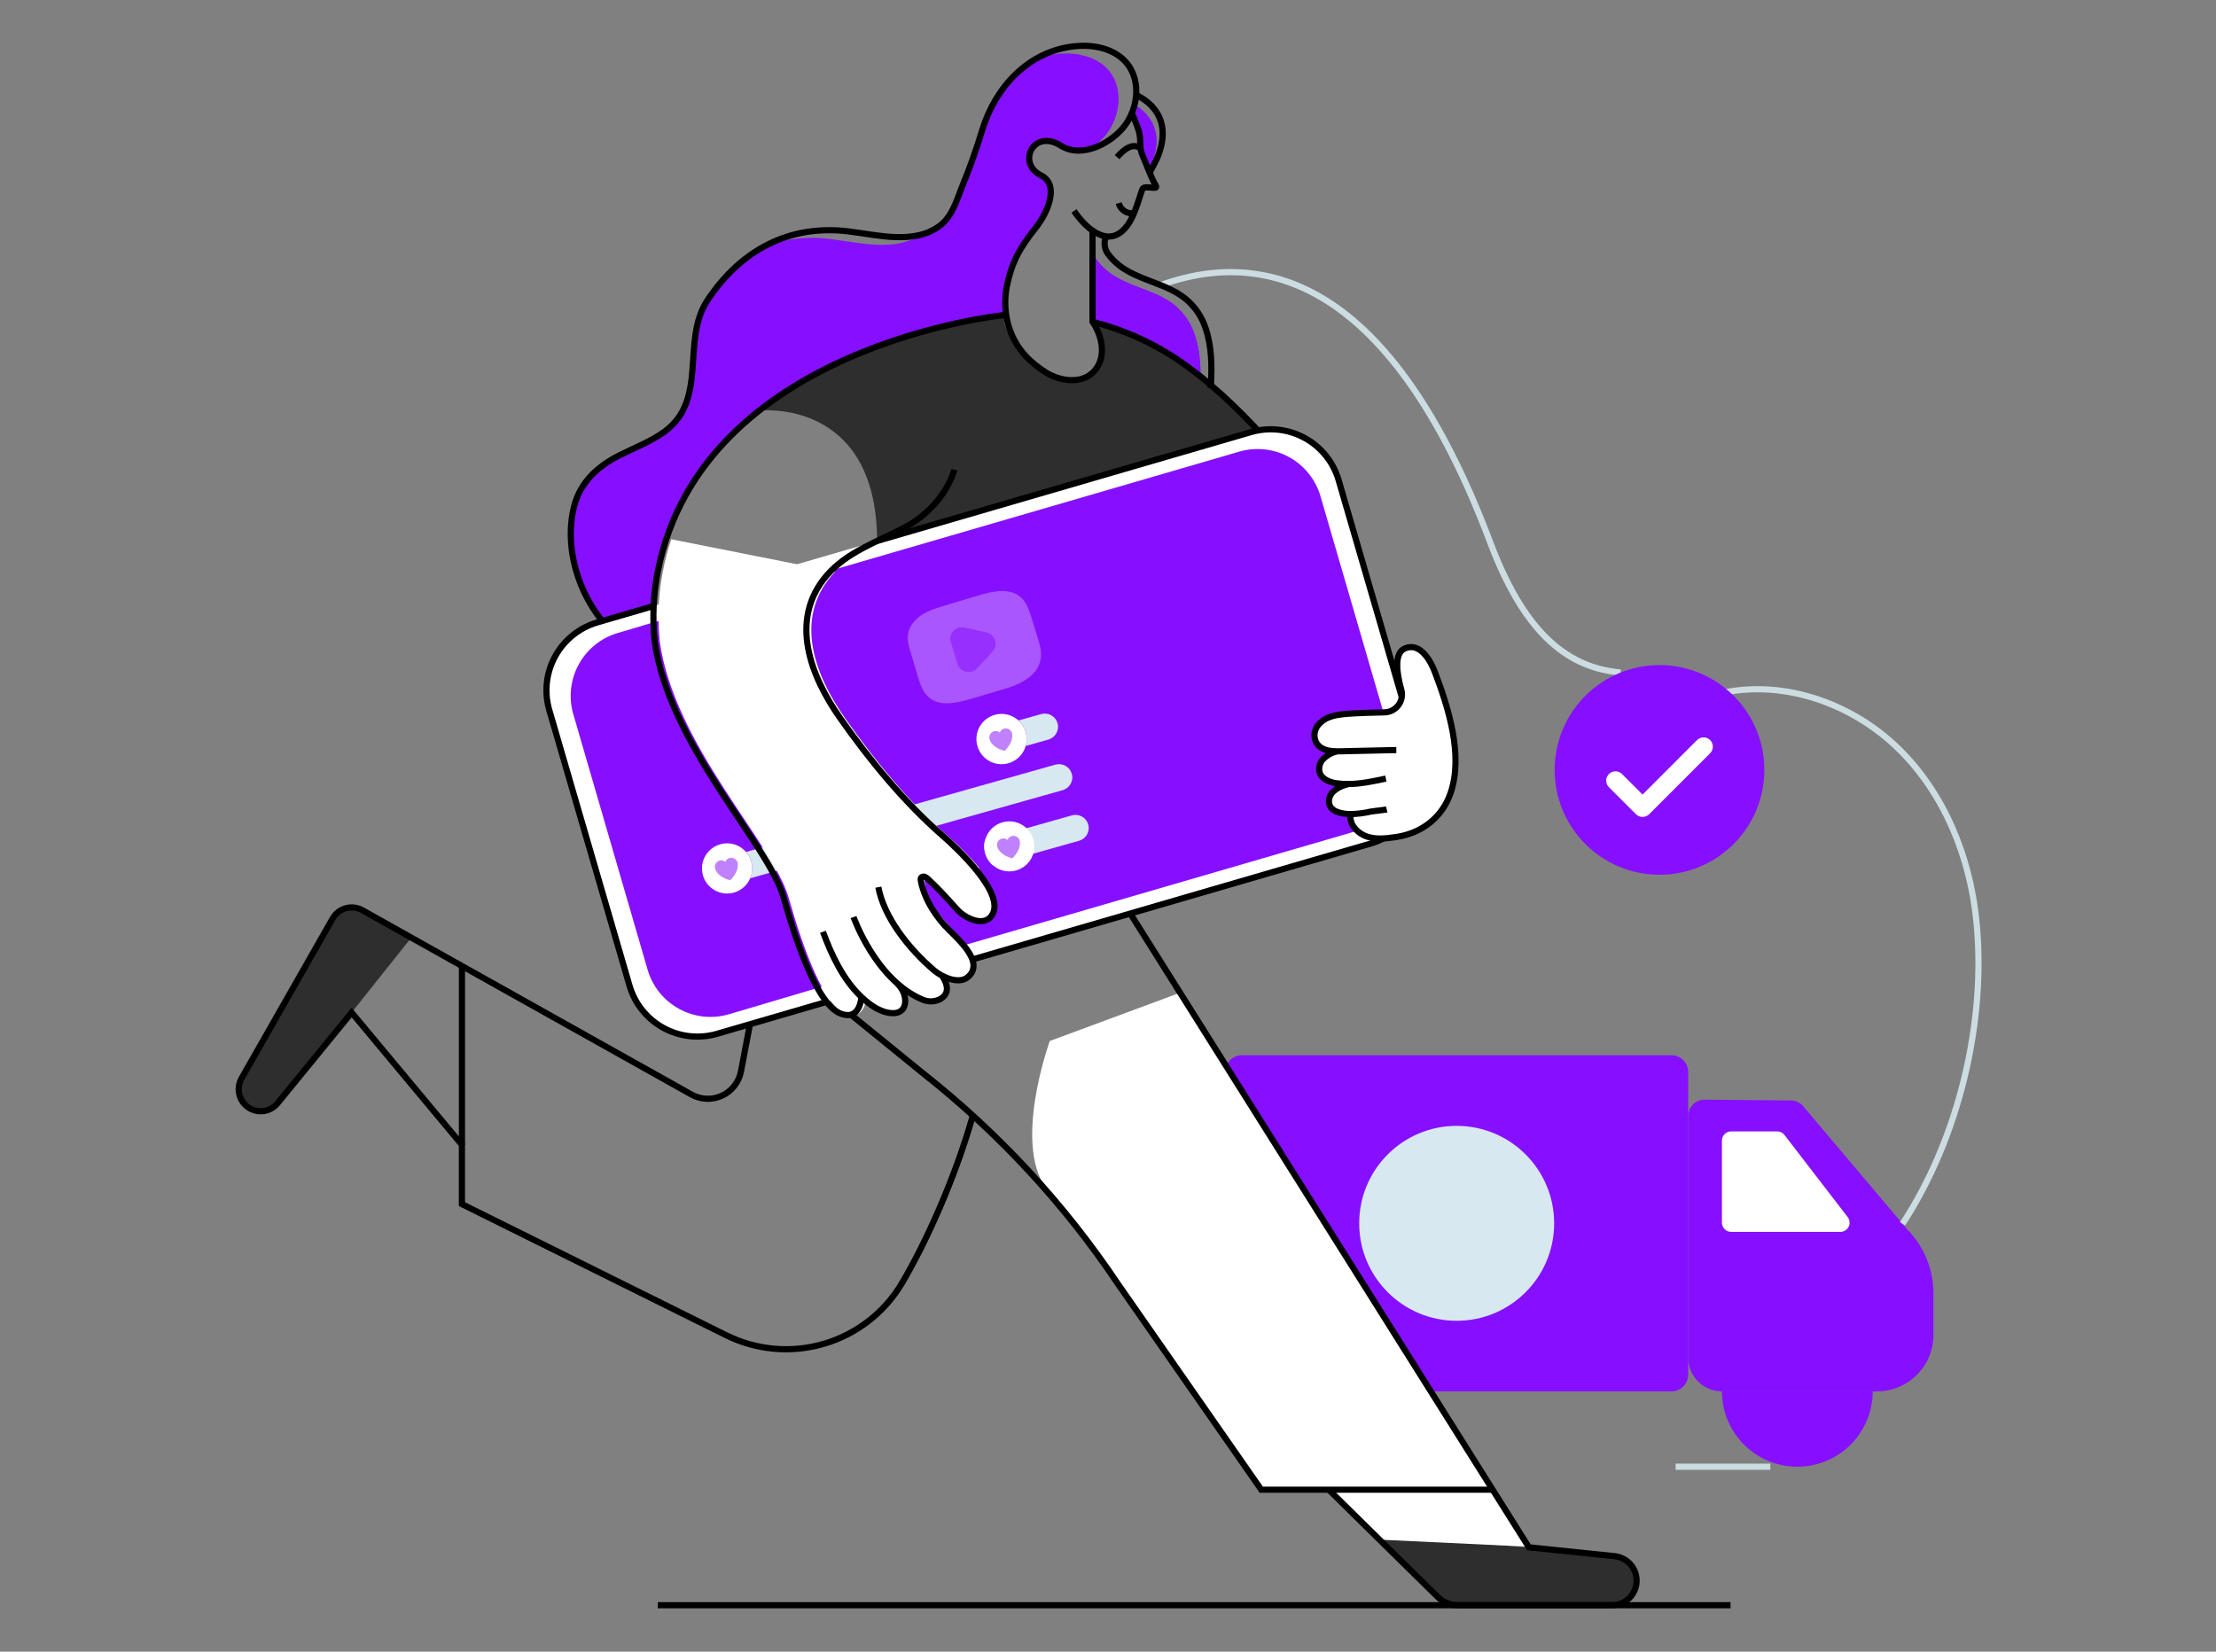 <svg width="1642" height="1224" viewBox="0 0 1642 1224" fill="none" xmlns="http://www.w3.org/2000/svg">
<rect x="0" y="0" width="1642" height="1224" fill="#808080" stroke="none"/>
<path d="M1238.55 782.025H920.192C913.372 782.025 907.842 787.555 907.842 794.376V1018.79C907.842 1025.61 913.372 1031.14 920.192 1031.14H1238.55C1245.37 1031.14 1250.9 1025.61 1250.9 1018.79V794.376C1250.9 787.555 1245.37 782.025 1238.55 782.025Z" fill="#870FFF"/>
<path d="M1222.49 793.688H936.264C929.443 793.688 923.913 799.217 923.913 806.038V1007.12C923.913 1013.95 929.443 1019.48 936.264 1019.48H1222.49C1229.31 1019.48 1234.84 1013.95 1234.84 1007.12V806.038C1234.84 799.217 1229.31 793.688 1222.49 793.688Z" fill="#870FFF"/>
<path d="M1390.76 1031.14H1275.91C1272.63 1031.14 1269.37 1030.49 1266.34 1029.24C1263.31 1027.98 1260.55 1026.14 1258.23 1023.81C1255.91 1021.49 1254.06 1018.73 1252.81 1015.7C1251.55 1012.66 1250.91 1009.41 1250.91 1006.12V827.049C1250.91 825.439 1251.23 823.844 1251.86 822.36C1252.48 820.876 1253.39 819.532 1254.54 818.406C1255.69 817.278 1257.06 816.394 1258.55 815.801C1260.05 815.209 1261.65 814.921 1263.26 814.956L1327.15 815.528C1328.86 815.567 1330.55 815.969 1332.1 816.709C1333.65 817.449 1335.02 818.511 1336.13 819.821L1413.53 911.413C1425.78 924.023 1432.63 940.914 1432.62 958.497V989.266C1432.62 994.765 1431.54 1000.21 1429.44 1005.29C1427.34 1010.37 1424.26 1014.99 1420.37 1018.88C1416.48 1022.77 1411.86 1025.85 1406.78 1027.96C1401.7 1030.06 1396.26 1031.14 1390.76 1031.14Z" fill="#870FFF"/>
<path d="M1079.36 978.82C1119.25 978.82 1151.59 946.481 1151.59 906.592C1151.59 866.701 1119.25 834.363 1079.36 834.363C1039.47 834.363 1007.13 866.701 1007.13 906.592C1007.13 946.481 1039.47 978.82 1079.36 978.82Z" fill="#D7E8F0"/>
<path d="M1275.91 906.129V845.264C1275.91 843.46 1276.63 841.732 1277.9 840.456C1279.18 839.181 1280.91 838.466 1282.71 838.466H1316.87C1317.91 838.467 1318.94 838.709 1319.88 839.17C1320.81 839.632 1321.63 840.3 1322.27 841.128L1369.08 901.965C1369.85 902.971 1370.33 904.176 1370.46 905.439C1370.59 906.705 1370.35 907.98 1369.79 909.12C1369.23 910.259 1368.36 911.22 1367.28 911.889C1366.2 912.561 1364.95 912.914 1363.68 912.913H1282.75C1281.86 912.918 1280.97 912.747 1280.14 912.409C1279.31 912.071 1278.56 911.572 1277.92 910.942C1277.29 910.311 1276.78 909.562 1276.44 908.737C1276.09 907.91 1275.91 907.024 1275.91 906.129Z" fill="white"/>
<path d="M937.037 1030.61V1031.1C937.037 1045.92 942.923 1060.13 953.4 1070.6C963.879 1081.08 978.09 1086.97 992.908 1086.97C1007.73 1086.97 1021.94 1081.08 1032.41 1070.6C1042.89 1060.13 1048.78 1045.92 1048.78 1031.1" stroke="#CCDDE2" stroke-width="4.57" stroke-miterlimit="10"/>
<path d="M1275.91 1031.1C1275.91 1045.91 1281.8 1060.12 1292.27 1070.6C1302.75 1081.08 1316.96 1086.96 1331.78 1086.96C1346.59 1086.96 1360.8 1081.08 1371.28 1070.6C1381.75 1060.12 1387.64 1045.91 1387.64 1031.1" fill="#870FFF"/>
<path d="M1276.06 513.515C1322.51 503.583 1372.53 521.515 1406.54 554.66C1440.56 587.805 1459.5 634.545 1464.38 681.787C1472.23 756.964 1451.17 843.804 1409.72 906.945" stroke="#CCDDE2" stroke-width="4.57" stroke-miterlimit="10"/>
<path d="M859.971 211.293C937.796 183.243 1031.09 208.116 1104.08 401.632C1127.92 464.873 1158.2 494.655 1200.86 498.376" stroke="#CCDDE2" stroke-width="4.57" stroke-miterlimit="10"/>
<path d="M562.541 304.299C562.541 304.299 649.41 294.281 649.94 400.885L893.116 330.073L931.298 318.066C931.298 318.066 876.515 251.605 813.316 240.17C813.998 246.629 815.277 253.01 817.138 259.233C820.4 270.681 809.581 277.408 794.569 281.672C779.556 285.937 749.159 260.707 743.936 238.453C743.936 238.453 751.435 231.683 723.499 236.535C695.564 241.386 610.798 261.079 562.541 304.299Z" fill="#2E2E2E"/>
<path d="M185.398 821.654C187.769 822.932 190.418 823.605 193.111 823.615C195.539 823.612 197.934 823.063 200.121 822.011C202.308 820.957 204.231 819.428 205.748 817.533L260.56 750.342L304.796 694.828L268.589 674.521C264.836 672.403 260.397 671.862 256.245 673.015C252.094 674.17 248.57 676.924 246.449 680.675L178.943 799.214C177.871 801.106 177.187 803.193 176.932 805.352C176.676 807.512 176.854 809.7 177.455 811.791C178.056 813.88 179.068 815.83 180.432 817.523C181.796 819.217 183.484 820.621 185.398 821.654Z" fill="#2E2E2E"/>
<path d="M1019.74 1138.66L1065.37 1183.54C1069.31 1187.44 1074.63 1189.62 1080.18 1189.62H1194.34C1199.03 1189.65 1203.55 1187.87 1206.97 1184.65C1210.38 1181.43 1212.42 1177.02 1212.66 1172.33C1212.9 1167.64 1211.32 1163.04 1208.26 1159.49C1205.2 1155.93 1200.88 1153.7 1196.21 1153.24L1132.87 1146.69L1019.74 1138.66Z" fill="#2E2E2E"/>
<path d="M809.539 235.065V238.156V238.943C834.781 245.273 858.549 256.452 879.521 271.859C882.913 274.349 886.233 276.868 889.539 279.53C889.625 268.854 888.709 258.135 885.245 248.045C882.448 239.376 877.192 231.703 870.118 225.963C863.893 220.997 856.523 217.806 849.11 214.929C841.696 212.053 834.426 209.534 827.643 205.656C821.918 202.516 816.917 198.211 812.959 193.019C811.576 191.14 810.714 188.927 810.462 186.607C810.212 184.287 810.58 181.942 811.528 179.81C810.861 179.765 810.202 179.635 809.568 179.423L809.539 235.065Z" fill="#870FFF"/>
<path d="M809.539 235.065V238.156V238.943C834.781 245.273 858.549 256.452 879.521 271.859C882.913 274.349 886.233 276.868 889.539 279.53C889.625 268.854 888.709 258.135 885.245 248.045C882.448 239.376 877.192 231.703 870.118 225.963C863.893 220.997 856.523 217.806 849.11 214.929C841.696 212.053 834.426 209.534 827.643 205.656C821.918 202.516 816.917 198.211 812.959 193.019C811.576 191.14 810.714 188.927 810.462 186.607C810.212 184.287 810.58 181.942 811.528 179.81C810.861 179.765 810.202 179.635 809.568 179.423L809.539 235.065Z" fill="#870FFF"/>
<path d="M460.846 476.208C470.322 483.007 480.866 488.178 492.045 491.506C496.839 492.937 485.505 498.29 490.428 499.249C470.95 453.281 484.846 382.612 546.47 318.126C556.96 307.135 581.089 293.21 592.982 283.536C612.116 267.979 633.053 265.962 653.089 256.631C662.043 252.496 671.238 248.903 680.624 245.869C697.308 240.324 714.528 236.545 732.001 234.591C735.965 234.105 739.886 233.761 743.851 233.547C742.882 226.733 743.076 219.804 744.423 213.053C748.072 194.534 754.441 183.901 766.033 169.304C773.303 160.116 784.638 138.148 769.511 130.577C759.979 125.826 759.106 116.109 763.586 110.184C767.378 105.118 775.035 102.814 784.509 108.753C791.049 112.932 798.82 113.204 806.29 111.157C812.114 107.765 817.164 103.193 821.117 97.733C832.094 81.991 832.48 58.163 815.321 46.614C805.947 40.302 794.011 38.771 782.806 39.987C777.798 40.567 772.867 41.675 768.094 43.293C768.074 43.285 768.051 43.281 768.029 43.281C768.006 43.281 767.985 43.285 767.965 43.293C747.7 54.227 733.189 74.449 726.219 97.232C722.126 110.699 717.504 124.037 712.094 137.103C707.658 147.822 704.566 160.86 694.663 168.173C690.534 171.24 685.842 173.462 680.853 174.713C662.162 186.563 636.23 179.722 615.794 177.203C599.452 174.969 582.814 176.652 567.25 182.112C549.819 190.914 534.835 205.01 522.671 223.285C502.635 253.568 523.844 297.232 490.256 321.117C480.138 328.273 468.417 332.666 457.34 338.29C441.483 346.362 428.718 357.811 424.009 375.5C414.607 410.934 431.251 454.726 460.846 476.208Z" fill="#870FFF"/>
<path d="M875.198 735.414L1133.59 1146.27L1023.39 1141.07L982.289 1103.57H935.305C935.305 1103.57 807.249 915.778 777.882 883.95C748.515 852.122 777.882 771.45 777.882 771.45L875.198 735.414Z" fill="white"/>
<path d="M1282.29 1189.6H487.436" stroke="black" stroke-width="4.57" stroke-miterlimit="10"/>
<path d="M838.69 83.365C840.731 87.595 842.477 91.96 843.914 96.431C846.003 103.715 843.742 108.209 846.919 115.136C848.007 117.526 849.581 121.576 851.213 125.683C851.685 124.724 852.129 123.937 852.386 123.322C864.851 95.572 848.465 82.191 840.58 77.612C840.092 79.574 839.46 81.497 838.69 83.365Z" fill="#870FFF"/>
<path d="M838.69 83.365C840.731 87.595 842.477 91.96 843.914 96.431C846.003 103.715 843.742 108.209 846.919 115.136C848.007 117.526 849.581 121.576 851.213 125.683C851.685 124.724 852.129 123.937 852.386 123.322C864.851 95.572 848.465 82.191 840.58 77.612C840.092 79.574 839.46 81.497 838.69 83.365Z" fill="#870FFF"/>
<path d="M720.852 826.744C707.528 873.584 686.032 921.083 668.215 951.108C655.333 972.772 634.732 988.761 610.549 995.865C586.366 1002.97 560.391 1000.66 537.84 989.405L342.277 892.361V848.439L260.56 750.393L205.748 817.527C204.226 819.412 202.3 820.932 200.114 821.974C197.927 823.017 195.534 823.557 193.111 823.552C190.269 823.537 187.479 822.779 185.018 821.355C182.557 819.931 180.51 817.891 179.08 815.433C177.649 812.978 176.884 810.19 176.86 807.346C176.836 804.504 177.554 801.703 178.943 799.223L246.449 680.741C248.572 676.991 252.095 674.236 256.245 673.083C260.397 671.928 264.836 672.47 268.589 674.587L304.796 694.894L512.309 811.116C515.76 813.048 519.62 814.131 523.573 814.28C527.524 814.427 531.456 813.635 535.041 811.966C538.627 810.297 541.765 807.801 544.197 804.683C546.63 801.565 548.286 797.912 549.031 794.028L573.618 665.227" stroke="black" stroke-width="4.57" stroke-miterlimit="10"/>
<path d="M630.849 752.229L684.015 795.478C739.972 839.624 788.67 892.259 828.343 951.47L934.561 1103.98H1106.01" stroke="black" stroke-width="4.57" stroke-miterlimit="10"/>
<path d="M984.578 1104.01L1019.74 1138.66L1065.37 1183.54C1069.31 1187.43 1074.63 1189.62 1080.18 1189.62H1194.34C1199.03 1189.65 1203.55 1187.87 1206.96 1184.65C1210.38 1181.43 1212.42 1177.01 1212.66 1172.33C1212.9 1167.64 1211.32 1163.04 1208.26 1159.49C1205.2 1155.93 1200.88 1153.7 1196.21 1153.24L1132.87 1146.69L827.098 660.464C811.356 635.363 797.331 594.046 809.538 566.984C856.035 464.043 852.014 364.323 852.014 364.323" stroke="black" stroke-width="4.57" stroke-miterlimit="10"/>
<path d="M809.538 170.666V234.637V237.728V238.515C816.106 248.104 819.427 261.7 813.144 271.889C804.743 285.528 786.182 283.267 774.404 275.639C770.943 273.393 767.64 270.916 764.514 268.226C754.047 259.128 747.277 246.513 745.481 232.762C744.515 225.953 744.703 219.029 746.039 212.283C749.717 193.779 756.057 183.145 767.692 168.519C774.962 159.346 786.296 137.364 771.141 129.793C753.409 120.949 765.688 95.06 786.139 107.997C801.996 118.015 824.779 105.521 834.196 92.055C845.172 76.312 845.573 52.484 828.4 40.935C819.026 34.624 807.09 33.092 795.899 34.309C761.767 38.058 737.495 64.734 727.778 96.448C723.685 109.915 719.062 123.253 713.667 136.319C709.216 147.053 706.125 160.076 696.236 167.389C677.416 181.471 650.139 174.101 628.83 171.496C584.465 166.043 548.687 185.693 524.243 222.473C504.208 252.755 525.417 296.419 491.814 320.304C481.711 327.46 469.99 331.853 458.898 337.478C443.027 345.535 430.276 356.998 425.553 374.687C416.151 410.236 432.795 454.042 462.376 475.523C475.929 485.37 491.786 491.266 508.258 494.472" stroke="black" stroke-width="4.57" stroke-miterlimit="10"/>
<path d="M897.109 287.756C897.195 286.94 897.238 286.153 897.266 285.38C898.011 271.341 897.925 256.758 893.345 243.32C890.542 234.657 885.288 226.992 878.218 221.252C871.964 216.286 864.608 213.066 857.224 210.204C849.839 207.341 842.526 204.823 835.757 200.93C830.022 197.812 825.021 193.504 821.088 188.293C819.697 186.424 818.825 184.22 818.562 181.906C818.297 179.591 818.651 177.248 819.585 175.113" stroke="black" stroke-width="4.57" stroke-miterlimit="10"/>
<path d="M342.292 848.455V715.876" stroke="black" stroke-width="4.57" stroke-miterlimit="10"/>
<path d="M795.785 156.349C800.923 163.69 807.892 171.619 816.679 174.495C828.057 178.188 835.713 168.542 839.792 159.14C842.239 153.544 843.914 147.59 845.889 141.809C846.533 139.905 846.919 138.946 849.109 138.832C851.298 138.717 853.574 139.175 855.806 139.175C855.977 139.184 856.144 139.144 856.292 139.059C856.439 138.975 856.559 138.851 856.638 138.699C856.717 138.549 856.75 138.378 856.734 138.209C856.718 138.04 856.655 137.879 856.551 137.744C853.545 133.179 849.066 120.7 846.79 115.705C843.642 108.778 845.917 104.256 843.799 97.014C842.354 92.547 840.618 88.177 838.604 83.934" stroke="black" stroke-width="4.57" stroke-miterlimit="10"/>
<path d="M841.953 70.569C841.953 70.569 872.965 82.447 856.951 118.197C855.964 120.372 853.531 124.88 852.386 126.927" stroke="black" stroke-width="4.57" stroke-miterlimit="10"/>
<path d="M840.236 158.055C837.755 158.391 835.236 157.813 833.149 156.428C831.064 155.043 829.553 152.945 828.902 150.527" stroke="black" stroke-width="4.57" stroke-miterlimit="10"/>
<path d="M845.488 110.169C839.062 104.946 832.021 111.601 827.728 116.481" stroke="black" stroke-width="4.57" stroke-miterlimit="10"/>
<path d="M809.539 238.513C834.793 244.844 858.575 256.024 879.564 271.428C885.66 275.836 891.542 280.53 897.252 285.411C919.778 304.53 939.599 326.655 958.862 349.024" stroke="black" stroke-width="4.57" stroke-miterlimit="10"/>
<path d="M987.756 560.044C987.64 559.974 987.534 559.887 987.441 559.787C962.168 534.513 936.708 509.425 911.363 484.238C890.125 463.143 862.505 441.547 849.539 413.869" stroke="black" stroke-width="4.57" stroke-miterlimit="10"/>
<path d="M691.414 742.007C693.475 741.349 695.436 740.69 697.296 740.003C697.329 740.015 697.363 740.015 697.396 740.003" stroke="black" stroke-width="4.57" stroke-miterlimit="10"/>
<path d="M499.027 444.825L649.939 400.889L927.076 320.188C940.39 316.354 954.681 317.949 966.822 324.62C978.965 331.292 987.973 342.499 991.877 355.795L1051.4 560.259C1055.23 573.571 1053.65 587.86 1046.98 600.005C1040.32 612.153 1029.12 621.169 1015.83 625.089L720.479 711.07L692.286 719.256L663.664 727.629L635.471 735.858L612.573 742.484L531.285 766.154C517.971 769.994 503.677 768.404 491.533 761.731C479.387 755.059 470.381 743.846 466.484 730.548L406.963 526.084C403.125 512.779 404.709 498.495 411.37 486.354C418.032 474.214 429.229 465.205 442.512 461.297L444.645 460.681L446.434 460.152L484.387 449.089L499.027 444.825Z" fill="white"/>
<path d="M521.712 450.16L661.532 409.459L918.333 334.683C930.678 331.108 943.935 332.572 955.203 338.756C966.47 344.938 974.826 355.336 978.44 367.67L1033.57 557.065C1037.12 569.399 1035.65 582.637 1029.48 593.896C1023.32 605.153 1012.96 613.519 1000.65 617.172L726.949 696.856L700.831 704.47L674.255 712.212L648.137 719.855L626.899 725.937L539.987 751.697C527.642 755.276 514.381 753.814 503.114 747.63C491.846 741.446 483.491 731.046 479.88 718.71L424.782 529.215C421.207 516.88 422.664 503.631 428.832 492.366C435.001 481.102 445.38 472.74 457.698 469.108L459.673 468.535L461.333 468.063L508.145 454.038L521.712 450.16Z" fill="#870FFF"/>
<path d="M536.853 456.884L666.498 419.146L914.082 346.66C925.519 343.368 937.796 344.736 948.227 350.466C958.658 356.197 966.397 365.824 969.753 377.243L1020.9 552.913C1024.2 564.35 1022.83 576.626 1017.11 587.062C1011.38 597.498 1001.76 605.245 990.346 608.612L727.106 685.678L702.891 692.719L678.262 699.875L654.033 706.944L634.412 712.669L545.955 738.715C534.508 742.038 522.214 740.683 511.765 734.95C501.318 729.215 493.571 719.571 490.227 708.132L439.064 532.476C435.767 521.043 437.129 508.768 442.854 498.337C448.58 487.906 458.203 480.165 469.619 476.806L479.322 474.044L480.867 473.586L524.273 460.591L536.853 456.884Z" fill="#870FFF"/>
<path d="M729.553 561.432L496.552 627.192C495.31 627.543 494.01 627.646 492.728 627.494C491.447 627.343 490.208 626.939 489.082 626.308C487.955 625.677 486.965 624.829 486.166 623.815C485.369 622.8 484.778 621.638 484.43 620.394C484.176 619.536 484.045 618.644 484.044 617.747C484.054 615.609 484.755 613.531 486.046 611.825C487.336 610.12 489.144 608.878 491.2 608.287L724.2 542.57C723.262 545.779 723.217 549.183 724.072 552.416C724.998 555.885 726.9 559.014 729.553 561.432Z" fill="#870FFF"/>
<path d="M783.979 538.591C783.976 540.737 783.278 542.822 781.987 544.536C780.696 546.249 778.884 547.499 776.823 548.094L760.008 552.845C760.965 549.509 760.975 545.973 760.038 542.632C759.1 539.29 757.251 536.276 754.698 533.926L771.514 529.189C774.021 528.492 776.702 528.815 778.97 530.089C781.238 531.363 782.911 533.484 783.621 535.987C783.873 536.831 783.995 537.71 783.979 538.591Z" fill="#D7E8F0"/>
<path d="M794.569 576.117C794.562 578.256 793.86 580.334 792.57 582.04C791.279 583.746 789.47 584.987 787.413 585.577L555.858 650.893C557.246 647.683 557.697 644.147 557.157 640.692C556.618 637.237 555.109 634.006 552.81 631.372L782.061 566.657C784.568 565.964 787.246 566.291 789.514 567.563C791.781 568.837 793.454 570.955 794.168 573.455C794.434 574.316 794.569 575.214 794.569 576.117Z" fill="#D7E8F0"/>
<path d="M528.009 658.676L507.143 664.557C505.871 665.058 504.509 665.289 503.142 665.232C501.777 665.176 500.437 664.834 499.211 664.228C497.984 663.623 496.898 662.769 496.022 661.718C495.146 660.669 494.499 659.447 494.123 658.133C493.747 656.818 493.651 655.44 493.838 654.086C494.027 652.731 494.497 651.431 495.218 650.269C495.939 649.107 496.895 648.11 498.024 647.338C499.153 646.568 500.431 646.043 501.777 645.795L520.381 640.558C519.981 643.126 520.102 645.75 520.739 648.271C521.854 652.49 524.43 656.177 528.009 658.676Z" fill="#870FFF"/>
<path d="M735.436 641.17L519.25 702.179C516.744 702.86 514.07 702.529 511.806 701.257C509.542 699.986 507.867 697.875 507.143 695.381C506.891 694.532 506.771 693.649 506.785 692.762C506.79 690.618 507.489 688.533 508.78 686.82C510.07 685.105 511.882 683.857 513.941 683.259L729.811 622.394C728.908 625.737 728.957 629.266 729.95 632.583C730.943 635.9 732.844 638.874 735.436 641.17Z" fill="#870FFF"/>
<path d="M806.72 613.625C806.722 615.766 806.024 617.85 804.732 619.557C803.439 621.266 801.625 622.504 799.564 623.085L765.661 632.631L735.464 641.217C732.872 638.92 730.972 635.947 729.979 632.629C728.985 629.312 728.937 625.784 729.84 622.441L760.609 613.768L794.24 604.266C796.743 603.559 799.424 603.874 801.696 605.14C803.968 606.405 805.646 608.521 806.362 611.021C806.601 611.868 806.722 612.745 806.72 613.625Z" fill="#D7E8F0"/>
<path d="M760.007 552.843C758.884 556.77 756.498 560.219 753.221 562.656C749.942 565.093 745.952 566.384 741.868 566.329C737.783 566.274 733.829 564.875 730.619 562.35C727.408 559.825 725.117 556.312 724.1 552.356C723.484 549.989 723.34 547.525 723.678 545.103C724.015 542.682 724.826 540.35 726.064 538.242C727.303 536.134 728.945 534.291 730.897 532.818C732.849 531.344 735.071 530.271 737.438 529.658C740.445 528.876 743.599 528.858 746.615 529.608C749.629 530.358 752.408 531.851 754.698 533.952C757.251 536.302 759.1 539.316 760.037 542.657C760.975 545.999 760.965 549.535 760.007 552.871V552.843Z" fill="white"/>
<g opacity="0.72">
<path opacity="0.72" d="M750.019 543.917C750.248 546.171 749.832 548.445 748.817 550.471C748.329 551.473 747.755 552.432 747.1 553.334C746.742 553.806 744.867 556.511 744.323 556.396C740.631 555.738 735.35 552.861 733.647 549.012C733.392 548.406 733.215 547.772 733.118 547.123C732.986 546.179 733.143 545.219 733.567 544.368C733.99 543.516 734.662 542.811 735.492 542.347C736.323 541.883 737.273 541.681 738.222 541.767C739.17 541.853 740.068 542.222 740.803 542.829C741.199 541.86 741.899 541.046 742.799 540.511C743.698 539.974 744.748 539.747 745.789 539.86C746.829 539.973 747.805 540.421 748.568 541.138C749.331 541.855 749.84 542.799 750.019 543.831V543.917Z" fill="#870FFF"/>
</g>
<path d="M555.858 650.887C554.331 654.459 551.725 657.462 548.405 659.477C545.086 661.492 541.218 662.418 537.345 662.124C533.474 661.831 529.79 660.333 526.812 657.841C523.834 655.348 521.71 651.986 520.738 648.225C520.101 645.705 519.98 643.082 520.38 640.512C520.981 636.97 522.593 633.675 525.02 631.026C527.446 628.376 530.586 626.481 534.062 625.571C537.419 624.68 540.961 624.756 544.277 625.79C547.595 626.821 550.551 628.771 552.81 631.41C555.111 634.043 556.618 637.274 557.157 640.729C557.697 644.184 557.246 647.722 555.858 650.93V650.887Z" fill="white"/>
<g opacity="0.72">
<path opacity="0.72" d="M546.67 639.772C546.894 642.029 546.474 644.301 545.453 646.326C544.978 647.337 544.403 648.296 543.736 649.189C543.378 649.661 541.503 652.366 540.974 652.251C537.267 651.593 532.001 648.716 530.298 644.852C530.036 644.25 529.857 643.615 529.768 642.963C529.636 642.022 529.792 641.061 530.216 640.208C530.64 639.357 531.311 638.653 532.142 638.189C532.972 637.724 533.924 637.522 534.873 637.608C535.82 637.694 536.719 638.065 537.453 638.67C537.735 637.977 538.174 637.358 538.735 636.861C539.296 636.364 539.965 636.004 540.688 635.808C541.342 635.655 542.021 635.636 542.683 635.753C543.345 635.872 543.976 636.125 544.536 636.496C545.097 636.868 545.575 637.35 545.943 637.913C546.309 638.477 546.557 639.109 546.67 639.772Z" fill="#870FFF"/>
</g>
<path d="M765.632 632.628C764.329 636.911 761.52 640.579 757.723 642.952C753.928 645.325 749.4 646.243 744.979 645.538C740.557 644.832 736.541 642.55 733.672 639.112C730.804 635.676 729.276 631.315 729.371 626.84C729.467 622.364 731.18 618.073 734.194 614.762C737.208 611.451 741.318 609.343 745.765 608.827C750.213 608.312 754.697 609.423 758.387 611.957C762.08 614.49 764.729 618.275 765.846 622.61C766.692 625.906 766.618 629.371 765.632 632.628Z" fill="white"/>
<g opacity="0.72">
<path opacity="0.72" d="M755.728 623.526C755.944 625.781 755.523 628.053 754.511 630.081C754.029 631.087 753.454 632.044 752.794 632.943C752.436 633.415 750.562 636.12 750.032 636.005C746.325 635.347 741.045 632.471 739.342 628.621C739.085 628.011 738.908 627.371 738.812 626.717C738.68 625.776 738.836 624.815 739.261 623.963C739.685 623.111 740.356 622.407 741.186 621.942C742.016 621.478 742.968 621.276 743.917 621.362C744.864 621.448 745.763 621.819 746.497 622.424C746.899 621.458 747.602 620.648 748.504 620.116C749.404 619.583 750.453 619.357 751.493 619.472C752.534 619.586 753.508 620.035 754.272 620.751C755.035 621.467 755.546 622.41 755.728 623.44V623.526Z" fill="#870FFF"/>
</g>
<path d="M727.234 682.704C714.826 683.391 701.474 665.531 697.395 661.08C696.943 660.606 696.428 660.197 695.864 659.863L684.773 650.89L686.633 665.001C689.595 671.799 705.238 686.625 716.386 703.641C727.534 720.657 716.916 724.378 710.948 726.539C704.98 728.7 698.74 717.423 701.173 729.673C703.606 741.924 689.152 742.096 680.136 740.564C671.12 739.033 667.885 729.115 669.932 736.901C671.978 744.686 665.223 750.368 659.127 750.625C654.504 750.854 645.617 744.614 641.61 741.609C640.694 746.532 637.388 755.777 625.868 750.854C610.569 744.314 595.714 705.23 584.365 665.23C573.016 625.23 499.514 552.272 488.795 475.02C488.795 474.891 488.795 474.705 488.795 474.576C488.222 468.737 487.932 462.855 487.922 456.93C487.925 445.669 489.018 434.435 491.185 423.385C492.735 415.345 494.804 407.414 497.382 399.643L618.741 423.743C617.911 424.659 617.081 425.575 616.251 426.533C587.843 459.521 604.444 501.352 626.054 532.064C647.978 563.32 673.209 594.204 702.046 619.363C710.513 626.732 718.425 634.716 725.717 643.248L724.143 644.121C725.856 647.457 727.768 650.689 729.867 653.795C738.44 665.617 739.699 682.003 727.234 682.704Z" fill="white"/>
<path d="M649.939 400.889L927.076 320.188C940.39 316.354 954.681 317.949 966.824 324.62C978.966 331.292 987.973 342.499 991.877 355.795L1051.4 560.259C1055.23 573.571 1053.65 587.86 1046.98 600.005C1040.32 612.153 1029.12 621.169 1015.83 625.089L720.479 711.071" stroke="black" stroke-width="4.57" stroke-miterlimit="10"/>
<path d="M612.501 742.483L531.285 766.154C517.971 769.995 503.677 768.405 491.533 761.732C479.387 755.059 470.381 743.846 466.484 730.548L406.963 526.083C403.125 512.778 404.709 498.494 411.37 486.356C418.032 474.215 429.229 465.205 442.512 461.297L444.645 460.681L446.434 460.152L484.387 449.089" stroke="black" stroke-width="4.57" stroke-miterlimit="10"/>
<path d="M692.287 719.252H692.244" stroke="black" stroke-width="4.57" stroke-miterlimit="10"/>
<path d="M635.385 735.856H635.342" stroke="black" stroke-width="4.57" stroke-miterlimit="10"/>
<path d="M650.826 657.473C654.819 679.255 672.966 702.854 692.214 719.197C697.81 723.949 710.175 729.731 716.887 724.307C731.37 712.629 706.611 693.394 699.785 685.666C691.499 676.278 684.801 665.273 682.311 652.865C682.094 652.099 682.139 651.284 682.44 650.547C682.73 650.146 683.141 649.85 683.613 649.704C684.086 649.556 684.592 649.566 685.059 649.731C685.982 650.072 686.815 650.62 687.492 651.334C695.334 658.489 702.332 666.403 709.431 674.232C714.454 679.827 727.52 686.768 733.932 679.641C747.842 664.171 708.472 628.121 698.397 619.277C669.588 594.089 644.315 563.205 622.39 531.978C600.78 501.266 584.179 459.435 612.587 426.447C627.413 409.274 649.367 401.775 668.973 391.628C700.601 375.313 707.112 348.122 707.112 348.122" stroke="black" stroke-width="4.57" stroke-miterlimit="10"/>
<path d="M632.451 679.612C632.451 679.612 648.823 726.28 683.599 740.806C685.665 741.725 687.91 742.167 690.17 742.1C692.428 742.033 694.643 741.459 696.651 740.42C700.945 738.016 704.451 733.264 698.426 723.733" stroke="black" stroke-width="4.57" stroke-miterlimit="10"/>
<path d="M609.783 690.518C616.166 707.834 624.638 725.938 638.263 738.818C644.474 744.671 652.345 750.468 661.16 750.84C671.779 751.283 672.609 740.578 668.316 733.294C667.387 731.733 666.272 730.292 664.996 729.001" stroke="black" stroke-width="4.57" stroke-miterlimit="10"/>
<path d="M638.262 738.821C638.262 738.821 637.489 757.426 622.19 750.857C606.892 744.288 591.994 705.219 580.688 665.204C569.382 625.19 495.464 552.017 484.974 474.579L485.089 475.524C485.089 475.352 485.089 475.223 485.089 475.051C483.301 457.805 484.091 440.387 487.436 423.374C520.566 255.703 743.936 233.521 743.936 233.521" stroke="black" stroke-width="4.57" stroke-miterlimit="10"/>
<path d="M1074.88 587.618C1068.7 605.865 1053.42 617.5 1034.58 620.333C1026.51 621.521 1017.81 622.609 1010.25 618.902C1004.71 616.197 999.262 609.886 1000.92 603.26C998.459 603.291 996.002 603.012 993.609 602.43C990.332 601.643 986.94 600.083 985.495 597.063C984.049 594.043 985.065 589.836 987.413 587.131C989.97 584.609 993.118 582.769 996.572 581.779C997.41 581.47 998.265 581.206 999.133 580.992C996.338 581.016 993.545 580.839 990.776 580.462C985.452 579.775 979.484 577.5 977.896 572.405C977.455 570.673 977.459 568.859 977.91 567.13C978.361 565.4 979.242 563.812 980.472 562.516C982.976 559.943 986.116 558.077 989.574 557.106C989.931 557.02 990.232 556.892 990.575 556.806C984.264 556.72 977.81 555.46 975.019 549.478C974.122 547.353 973.868 545.012 974.288 542.742C974.707 540.474 975.782 538.377 977.38 536.713C982.962 530.444 991.32 529.557 999.205 528.956C1007.09 528.355 1016.68 528.083 1025.97 527.911C1027.98 527.858 1029.96 527.343 1031.75 526.409C1033.54 525.473 1035.09 524.14 1036.28 522.513C1037.48 520.887 1038.29 519.008 1038.64 517.022C1039 515.036 1038.9 512.995 1038.35 511.053C1034.73 498.173 1033.19 484.119 1040.82 480.684C1052.2 475.532 1060.04 489.572 1063.3 498.201C1073.28 524.648 1084.39 559.682 1074.88 587.618Z" fill="white"/>
<path d="M1026.9 576.99C1017.7 578.951 1008.38 580.954 999.048 581.04C998.181 581.256 997.325 581.519 996.486 581.827C993.033 582.816 989.884 584.657 987.327 587.18C984.98 589.884 983.849 593.892 985.409 597.112C986.969 600.332 990.246 601.691 993.524 602.478C995.917 603.059 998.374 603.338 1000.84 603.308C1005.87 603.205 1010.89 602.577 1015.79 601.434C1016.62 601.262 1026.78 600.088 1027.57 599.902" stroke="black" stroke-width="4.57" stroke-miterlimit="10"/>
<path d="M990.475 556.854C990.131 556.94 989.831 557.069 989.473 557.155C986.015 558.123 982.875 559.99 980.371 562.564C979.142 563.859 978.26 565.446 977.809 567.177C977.359 568.905 977.354 570.722 977.795 572.453C979.455 577.548 985.423 579.824 990.675 580.51C993.444 580.885 996.238 581.063 999.033 581.04" stroke="black" stroke-width="4.57" stroke-miterlimit="10"/>
<path d="M1034.63 555.894C1033.92 555.894 1033.27 555.894 1032.58 555.894L999.32 556.638C996.715 556.638 993.595 556.896 990.475 556.81C984.164 556.724 977.71 555.464 974.919 549.482C974.022 547.357 973.768 545.014 974.188 542.746C974.607 540.478 975.682 538.381 977.28 536.717C982.862 530.448 991.219 529.561 999.105 528.96C1006.99 528.359 1016.59 528.116 1025.88 527.915C1027.9 527.87 1029.89 527.359 1031.69 526.424C1033.48 525.491 1035.04 524.156 1036.24 522.526C1037.44 520.894 1038.25 519.01 1038.61 517.016C1038.97 515.022 1038.86 512.974 1038.3 511.028C1034.68 498.148 1033.12 484.08 1040.76 480.645C1052.14 475.493 1059.98 489.533 1063.25 498.162C1073.27 524.61 1084.39 559.701 1074.88 587.579C1068.69 605.826 1053.42 617.489 1034.6 620.294C1026.54 621.496 1017.81 622.584 1010.27 618.863C1004.76 616.173 999.291 609.876 1000.94 603.25" stroke="black" stroke-width="4.57" stroke-miterlimit="10"/>
<g opacity="0.54">
<path opacity="0.54" d="M771.055 480.917C770.805 479.264 770.427 477.633 769.925 476.037L764.301 457.848C762.583 452.281 760.68 446.399 756.301 442.563C748.186 435.408 735.678 438.084 725.302 441.204L699.843 448.846C693.99 450.606 688.05 452.409 682.941 455.744C677.832 459.078 673.567 464.259 672.766 470.313C672.165 474.778 673.482 479.243 674.784 483.565L680.022 501.025C681.753 506.749 683.671 512.788 688.179 516.767C696.208 523.751 708.473 521.132 718.691 518.112L744.737 510.427C760.451 505.733 773.589 497.332 771.055 480.917Z" fill="white"/>
<path opacity="0.54" d="M735.335 483.051C736.385 481.946 737.124 480.579 737.472 479.095C737.819 477.61 737.765 476.058 737.316 474.6C736.865 473.143 736.035 471.832 734.908 470.802C733.783 469.772 732.404 469.06 730.913 468.74L722.841 466.908L714.784 465.076C713.301 464.718 711.75 464.761 710.29 465.202C708.829 465.643 707.512 466.464 706.475 467.582C705.437 468.7 704.716 470.074 704.385 471.562C704.055 473.052 704.128 474.602 704.594 476.053L707.042 483.953L709.475 491.852C709.905 493.318 710.718 494.642 711.83 495.688C712.944 496.734 714.315 497.464 715.803 497.804C717.291 498.144 718.844 498.081 720.299 497.621C721.756 497.16 723.063 496.32 724.086 495.187L729.711 489.119L735.335 483.051Z" fill="#870FFF"/>
</g>
<path d="M1311.76 1086.97H1241.59" stroke="#CCDDE2" stroke-width="4.57" stroke-miterlimit="10"/>
<path d="M1229.64 648.268C1272.55 648.268 1307.34 613.483 1307.34 570.573C1307.34 527.663 1272.55 492.877 1229.64 492.877C1186.73 492.877 1151.95 527.663 1151.95 570.573C1151.95 613.483 1186.73 648.268 1229.64 648.268Z" fill="#870FFF"/>
<path d="M1217.06 605.409C1216.16 605.409 1215.27 605.232 1214.43 604.886C1213.6 604.539 1212.84 604.031 1212.2 603.391L1192.16 583.356C1190.87 582.066 1190.15 580.318 1190.15 578.494C1190.14 576.671 1190.87 574.921 1192.16 573.631C1193.45 572.34 1195.19 571.615 1197.02 571.613C1198.84 571.612 1200.59 572.335 1201.88 573.624L1217.11 588.851L1257.45 548.479C1258.74 547.188 1260.49 546.463 1262.31 546.461C1264.14 546.46 1265.88 547.183 1267.18 548.472C1268.47 549.76 1269.19 551.509 1269.19 553.332C1269.19 555.155 1268.47 556.906 1267.18 558.197L1221.92 603.463C1220.62 604.727 1218.88 605.427 1217.06 605.409Z" fill="white"/>
</svg>
